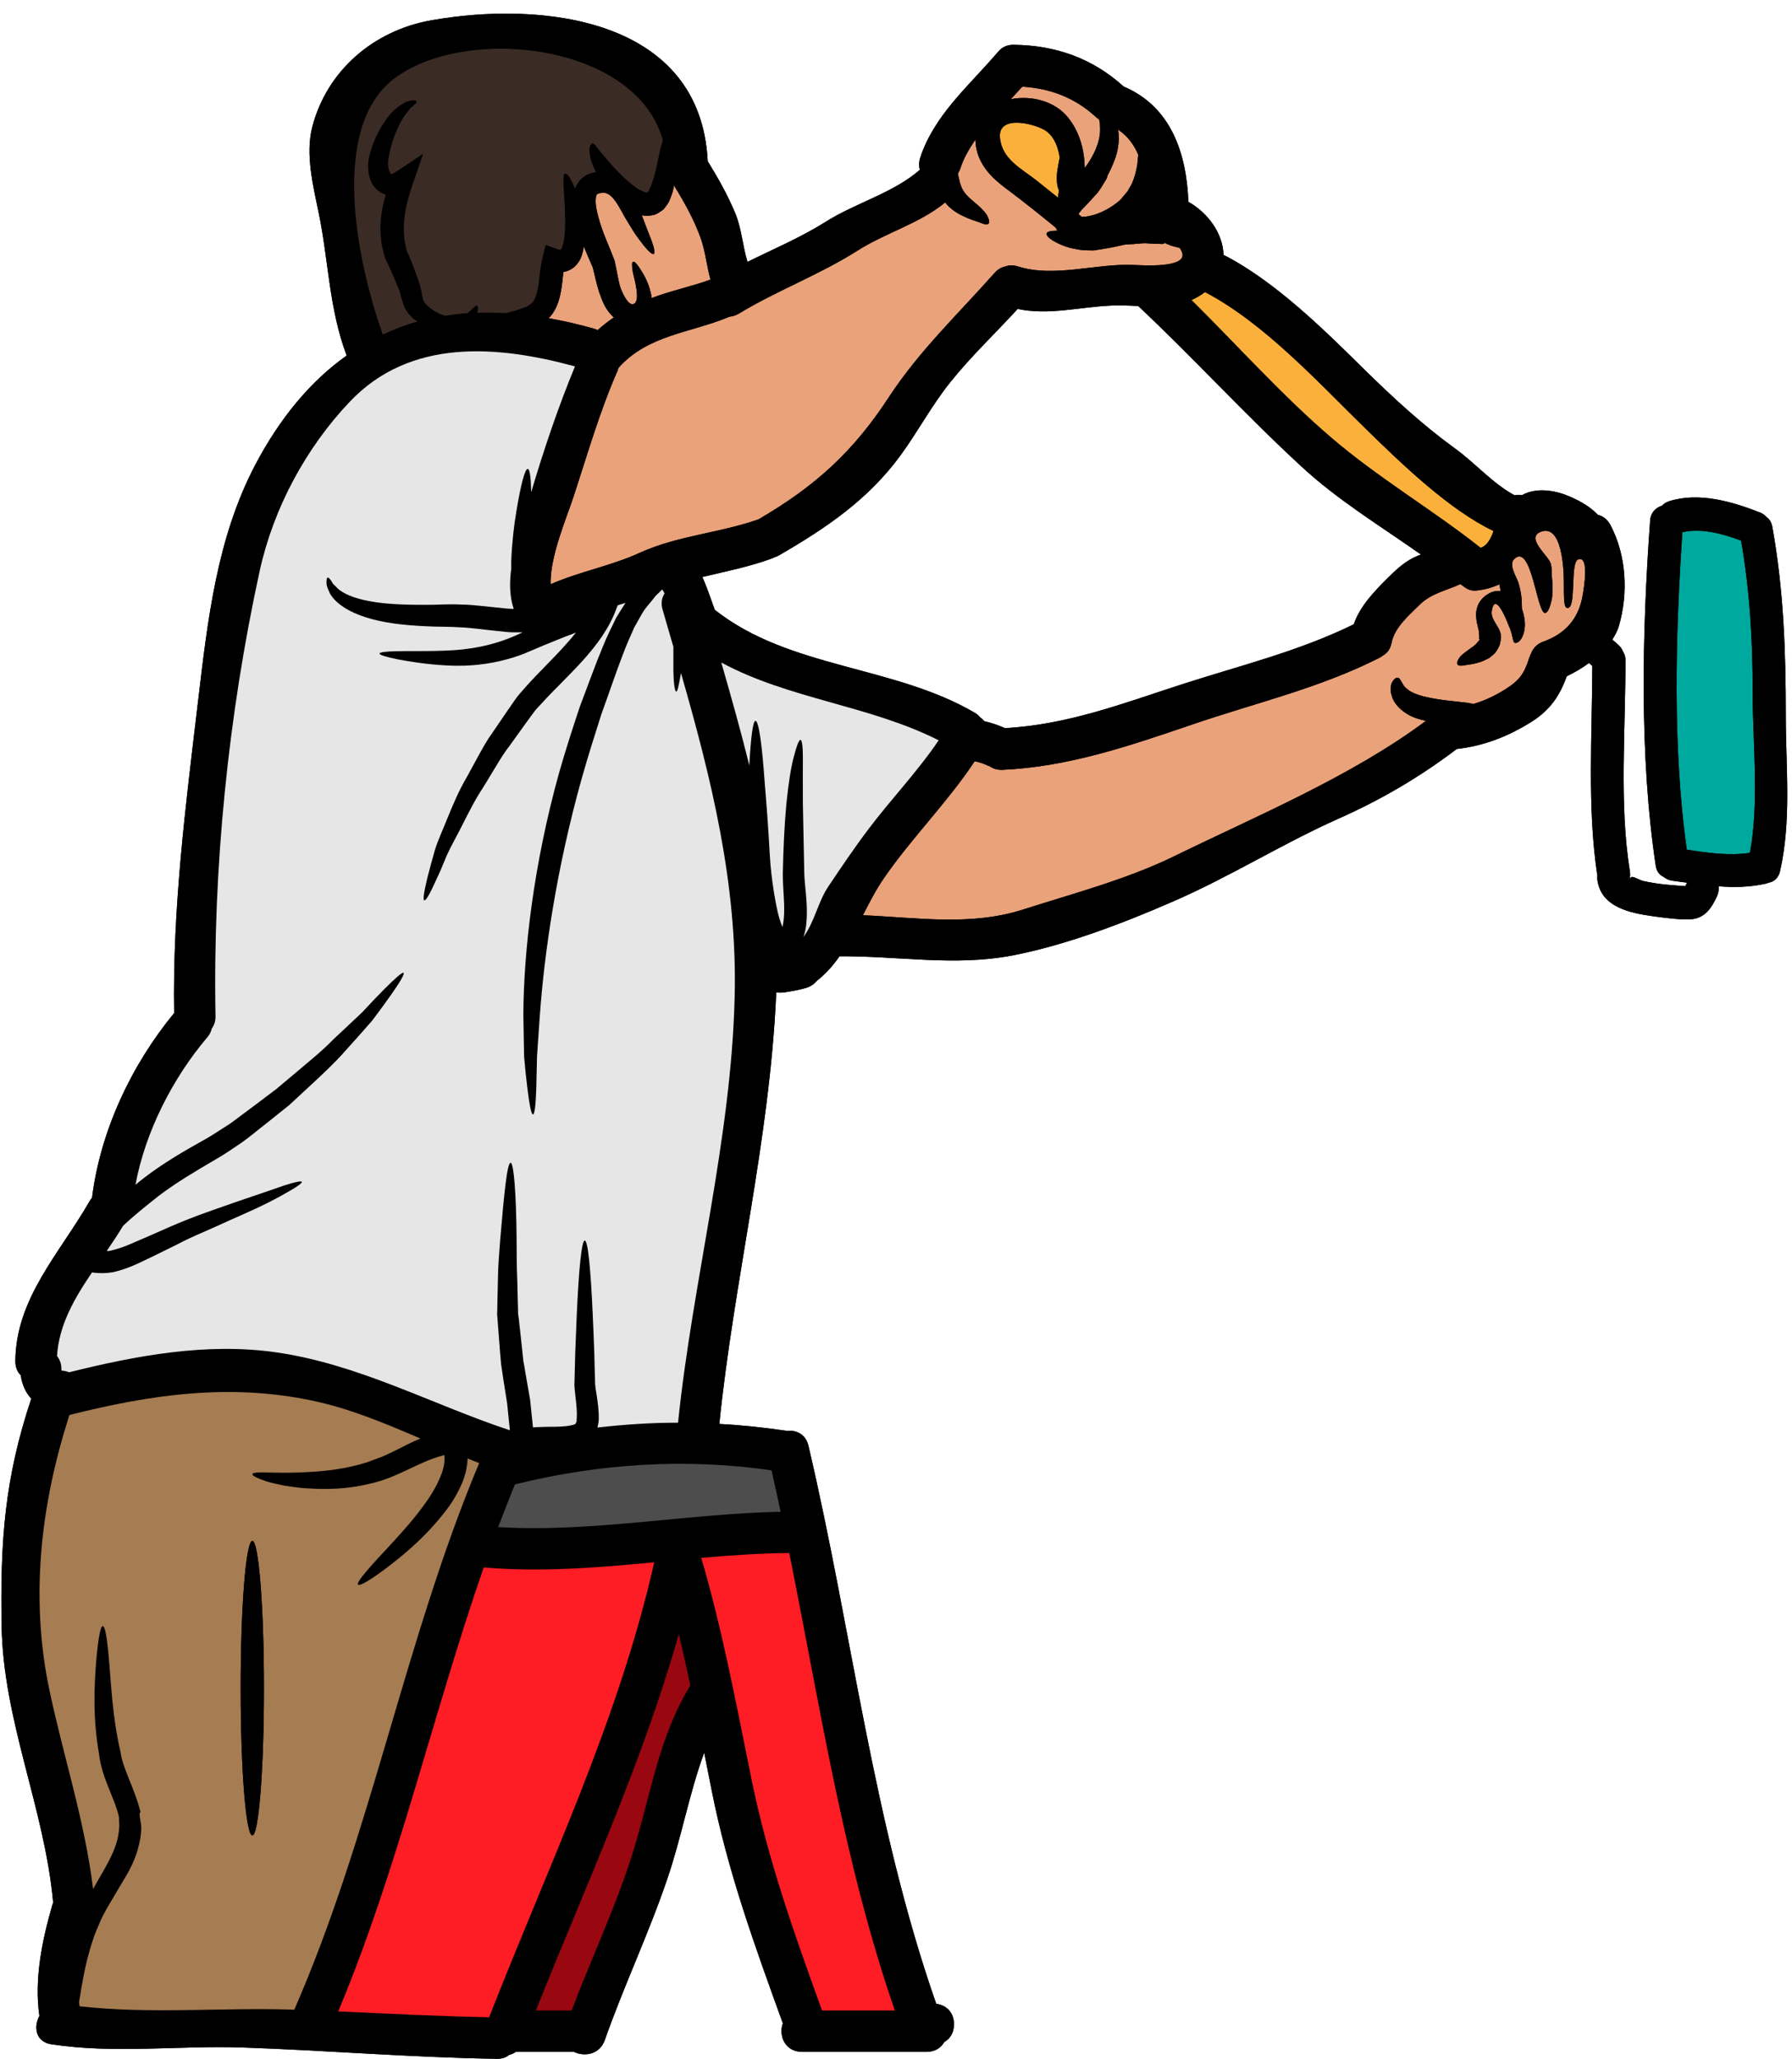 <?xml version="1.0" encoding="UTF-8"?><svg xmlns="http://www.w3.org/2000/svg" xmlns:xlink="http://www.w3.org/1999/xlink" height="120.8" preserveAspectRatio="xMidYMid meet" version="1.0" viewBox="11.5 3.2 105.2 120.8" width="105.2" zoomAndPan="magnify"><g><g id="change1_1"><path d="M 87.918 30.586 C 90.055 32.562 92.551 34.07 94.918 35.738 C 94.773 35.793 94.617 35.852 94.473 35.926 C 93.871 36.23 93.418 36.668 92.941 37.141 C 92.172 37.902 91.328 38.785 90.973 39.832 C 87.723 41.426 84.281 42.254 80.852 43.363 C 77.406 44.48 74.152 45.73 70.496 45.922 C 70.098 45.746 69.695 45.609 69.273 45.512 C 69.207 45.422 69.125 45.348 69.035 45.285 C 68.957 45.188 68.859 45.098 68.727 45.023 C 63.957 42.23 57.844 42.441 53.469 38.988 L 53.461 38.98 C 53.453 38.973 53.453 38.957 53.445 38.938 C 53.43 38.891 53.406 38.824 53.398 38.809 C 53.34 38.648 53.285 38.484 53.227 38.324 C 53.082 37.91 52.926 37.496 52.75 37.098 C 52.742 37.082 52.73 37.066 52.723 37.059 C 54.094 36.727 55.48 36.461 56.824 35.965 C 56.875 35.949 56.914 35.926 56.965 35.898 C 57.051 35.867 57.148 35.836 57.246 35.777 C 60.012 34.172 62.457 32.52 64.359 29.926 C 65.383 28.527 66.184 27.004 67.27 25.648 C 68.484 24.125 69.918 22.773 71.242 21.328 C 73.082 21.711 74.863 21.211 76.742 21.129 C 77.246 21.105 77.781 21.129 78.316 21.152 C 81.59 24.223 84.609 27.547 87.918 30.586 Z M 11.594 98.57 C 11.68 104.164 14.121 109.309 14.621 114.836 C 14.605 114.875 14.59 114.914 14.574 114.965 C 13.969 117.07 13.504 119.301 13.812 121.488 C 13.457 122.137 13.594 123.004 14.512 123.148 C 18.246 123.715 21.949 123.211 25.699 123.336 C 30.684 123.504 35.668 123.926 40.668 124 C 40.969 124.008 41.211 123.918 41.391 123.773 C 41.535 123.738 41.664 123.676 41.785 123.594 L 45.195 123.594 C 45.812 123.895 46.703 123.75 47.004 122.906 C 48.121 119.723 49.566 116.699 50.656 113.496 C 51.508 111.02 51.949 108.457 52.84 106.035 C 52.984 106.773 53.129 107.508 53.277 108.238 C 54.223 113.02 55.805 117.355 57.457 121.918 C 57.199 122.629 57.57 123.594 58.594 123.594 C 58.594 123.594 63.453 123.594 65.887 123.594 C 66.395 123.594 66.742 123.352 66.93 123.02 C 67.262 122.832 67.504 122.484 67.504 121.973 C 67.504 121.234 67.004 120.84 66.461 120.773 C 62.738 110.117 61.527 98.945 58.957 88.02 C 58.793 87.348 58.242 87.098 57.719 87.16 C 56.387 86.961 55.059 86.82 53.723 86.75 C 53.73 86.738 53.73 86.73 53.73 86.723 C 54.59 78.336 56.672 70.09 57.059 61.652 C 57.07 61.578 57.07 61.508 57.07 61.434 C 57.23 61.449 57.402 61.449 57.562 61.426 C 58 61.352 58.43 61.289 58.852 61.156 C 59.094 61.078 59.305 60.93 59.469 60.738 C 59.984 60.332 60.414 59.844 60.785 59.309 C 64.207 59.285 67.535 59.91 70.934 59.262 C 74.051 58.66 77.457 57.367 80.363 56.094 C 83.711 54.645 86.766 52.707 90.105 51.223 C 92.586 50.121 94.871 48.777 97.02 47.148 C 98.605 46.969 100.039 46.41 101.395 45.559 C 102.504 44.863 103.062 44.027 103.477 42.879 C 103.906 42.676 104.359 42.414 104.781 42.105 C 104.848 42.164 104.91 42.219 104.977 42.277 C 104.969 46.312 104.668 50.598 105.273 54.586 C 105.266 54.66 105.266 54.73 105.273 54.812 C 105.477 56.449 107.234 56.781 108.605 56.969 C 109.293 57.059 110.031 57.164 110.723 57.141 C 111.578 57.105 111.992 56.465 112.309 55.762 C 112.391 55.566 112.414 55.379 112.391 55.203 C 113.305 55.277 114.23 55.258 115.168 55.047 C 115.227 55.031 115.273 55.016 115.332 54.992 C 115.641 54.934 115.906 54.723 115.996 54.32 C 116.676 51.344 116.336 48.25 116.336 45.227 C 116.336 41.441 116.215 37.828 115.543 34.102 C 115.492 33.836 115.371 33.656 115.211 33.543 C 115.113 33.43 114.98 33.332 114.812 33.266 C 113.176 32.625 111.223 32.059 109.488 32.609 C 109.312 32.668 109.172 32.758 109.066 32.871 C 108.703 32.984 108.402 33.273 108.371 33.746 C 107.898 40.27 107.73 47.543 108.703 54.012 C 108.758 54.352 108.938 54.555 109.164 54.652 C 109.301 54.766 109.48 54.852 109.691 54.879 C 109.977 54.918 110.25 54.953 110.535 54.992 C 110.504 55.066 110.469 55.137 110.43 55.203 C 110.402 55.195 110.371 55.188 110.324 55.188 C 109.969 55.168 109.602 55.129 109.246 55.098 C 108.816 55.055 108.395 54.984 107.973 54.895 C 107.641 54.812 107.18 54.449 107.219 54.812 C 107.211 54.766 107.203 54.715 107.188 54.668 C 107.203 54.57 107.203 54.465 107.188 54.359 C 106.539 50.363 106.938 45.949 106.922 41.906 C 106.922 41.703 106.855 41.547 106.766 41.41 C 106.727 41.289 106.645 41.176 106.531 41.062 C 106.41 40.949 106.277 40.836 106.148 40.73 C 106.312 40.477 106.449 40.219 106.531 39.953 C 107.098 38.016 106.984 35.777 106.035 33.996 C 105.852 33.656 105.59 33.477 105.309 33.41 C 104.867 32.949 104.305 32.609 103.59 32.309 C 102.707 31.938 101.645 31.809 100.844 32.254 C 100.703 32.23 100.559 32.238 100.414 32.262 C 99.141 31.582 98.086 30.355 96.918 29.516 C 95.008 28.129 93.332 26.582 91.645 24.93 C 89.246 22.562 86.359 19.703 83.324 18.152 C 83.297 16.922 82.441 15.707 81.266 15.043 C 81.152 12.191 80.254 9.461 77.465 8.277 C 75.633 6.621 73.484 5.859 71.016 5.828 C 70.594 5.82 70.293 5.992 70.098 6.242 C 70.074 6.266 70.051 6.289 70.027 6.316 C 68.363 8.254 66.34 9.961 65.52 12.457 C 65.438 12.727 65.438 12.961 65.504 13.16 C 63.93 14.539 61.711 15.105 59.953 16.227 C 58.484 17.148 56.914 17.805 55.383 18.566 C 55.098 17.652 55.043 16.656 54.684 15.762 C 54.238 14.68 53.664 13.656 53.047 12.66 C 52.629 4.246 43.316 3.234 36.801 4.395 C 33.43 4.992 30.691 7.344 29.832 10.648 C 29.418 12.246 29.883 14.109 30.207 15.676 C 30.797 18.52 30.812 21.32 31.852 24.062 C 29.762 25.543 27.945 27.684 26.445 30.551 C 24.227 34.816 23.691 39.594 23.133 44.293 C 22.402 50.461 21.625 56.41 21.723 62.641 C 19.211 65.695 17.395 69.543 16.902 73.484 C 16.852 73.539 16.801 73.605 16.754 73.688 C 15.02 76.719 12.418 79.383 12.402 83.078 C 12.402 83.426 12.523 83.703 12.719 83.895 C 12.789 84.43 13.004 84.91 13.336 85.266 C 11.77 89.957 11.512 93.613 11.594 98.57" fill="inherit"/></g><g id="change2_1"><path d="M 80.902 18.031 C 81.199 18.957 78.512 18.762 78.047 18.746 C 75.844 18.648 73.379 19.508 71.273 18.836 C 70.988 18.746 70.73 18.754 70.52 18.836 C 70.301 18.875 70.082 18.996 69.887 19.215 C 67.758 21.613 65.457 23.793 63.688 26.492 C 61.59 29.711 59.352 31.734 56.031 33.672 C 53.738 34.48 51.297 34.621 49.062 35.633 C 47.387 36.402 45.504 36.742 43.828 37.48 C 43.762 35.898 44.801 33.477 45.156 32.383 C 45.973 29.902 46.703 27.336 47.758 24.945 C 47.781 24.887 47.789 24.84 47.805 24.789 C 49.531 22.836 52.059 22.738 54.32 21.785 C 54.328 21.785 54.336 21.777 54.344 21.777 C 54.523 21.762 54.703 21.703 54.879 21.598 C 57.133 20.234 59.562 19.344 61.809 17.926 C 63.512 16.84 65.43 16.348 66.996 15.074 C 67.02 15.105 67.035 15.141 67.059 15.172 C 67.504 15.664 67.992 15.859 68.332 16.008 C 68.68 16.152 68.891 16.199 69.109 16.289 C 69.32 16.379 69.465 16.395 69.531 16.32 C 69.594 16.258 69.582 16.113 69.48 15.91 C 69.402 15.715 69.117 15.414 68.836 15.18 C 68.543 14.93 68.227 14.68 68.055 14.395 C 67.961 14.266 67.91 14.078 67.844 13.898 C 67.828 13.777 67.766 13.559 67.73 13.391 C 67.789 13.301 67.828 13.211 67.871 13.105 C 68.066 12.488 68.391 11.93 68.762 11.395 C 68.77 11.793 68.859 12.199 69.043 12.586 C 69.434 13.398 70.098 13.926 70.812 14.449 C 71.719 15.133 72.594 15.836 73.469 16.551 C 73.504 16.613 73.535 16.672 73.574 16.734 C 73.219 16.742 72.973 16.777 72.941 16.898 C 72.895 17.066 73.309 17.406 74.133 17.691 C 74.344 17.758 74.602 17.805 74.879 17.855 C 75.164 17.887 75.34 17.895 75.699 17.895 C 76.273 17.812 76.891 17.707 77.48 17.562 C 77.656 17.523 77.98 17.539 78.211 17.504 C 78.461 17.488 78.703 17.449 78.988 17.488 C 79.254 17.504 79.516 17.504 79.75 17.516 L 79.84 17.488 L 79.879 17.449 L 80 17.516 C 80.09 17.539 80.16 17.586 80.262 17.617 C 80.414 17.66 80.594 17.707 80.762 17.746 C 80.82 17.84 80.867 17.926 80.902 18.031" fill="#eaa27a"/></g><g id="change2_2"><path d="M 78.324 12.285 C 78.305 12.465 78.289 12.652 78.266 12.848 C 78.211 13.203 78.121 13.566 77.969 13.926 C 77.895 14.102 77.789 14.23 77.715 14.395 C 77.652 14.484 77.562 14.578 77.48 14.68 L 77.359 14.824 L 77.301 14.887 C 77.301 14.887 77.301 14.887 77.301 14.895 L 77.293 14.902 L 77.277 14.922 L 77.27 14.922 C 76.742 15.422 75.812 15.91 75.016 15.926 C 74.945 15.879 74.879 15.82 74.816 15.77 C 74.816 15.762 74.824 15.754 74.824 15.754 C 74.824 15.715 75 15.512 75.008 15.504 L 75.277 15.219 C 75.453 15.043 75.648 14.824 75.836 14.613 C 76.023 14.434 76.199 14.109 76.355 13.859 C 76.453 13.723 76.5 13.602 76.523 13.496 C 76.531 13.477 76.531 13.469 76.539 13.453 C 76.734 13.113 76.863 12.766 76.992 12.426 C 77.051 12.23 77.098 12.059 77.133 11.84 C 77.156 11.68 77.18 11.523 77.18 11.309 C 77.18 11.121 77.164 10.957 77.141 10.812 C 77.691 11.168 78.074 11.695 78.324 12.285" fill="#eaa27a"/></g><g id="change2_3"><path d="M 76.07 10.496 C 76.086 10.715 76.094 10.992 76.047 11.191 C 76.047 11.281 75.996 11.438 75.957 11.598 C 75.926 11.711 75.859 11.855 75.812 11.988 C 75.656 12.336 75.43 12.734 75.18 13.059 C 75.156 12.004 74.902 10.98 74.207 10.105 C 73.43 9.129 72.043 8.785 70.836 9.02 C 71.07 8.77 71.297 8.527 71.516 8.285 C 73.152 8.391 74.578 8.914 75.828 10.059 C 75.895 10.121 75.965 10.172 76.031 10.211 C 76.047 10.301 76.055 10.398 76.07 10.496" fill="#eaa27a"/></g><g id="change2_4"><path d="M 52.629 17.156 C 52.918 17.969 52.984 18.801 53.211 19.605 C 52.078 20.02 50.887 20.254 49.75 20.691 C 49.742 20.609 49.734 20.52 49.719 20.445 C 49.555 19.719 49.273 19.281 49.078 18.973 C 48.883 18.672 48.746 18.527 48.664 18.559 C 48.586 18.586 48.586 18.793 48.648 19.148 C 48.699 19.441 49.191 21.023 48.625 21.047 C 48.301 21.055 47.945 20.188 47.887 19.961 C 47.773 19.531 47.711 19.094 47.586 18.52 L 47.578 18.492 C 47.32 17.805 47.078 17.285 46.855 16.672 C 46.664 16.113 46.5 15.555 46.469 15.09 C 46.469 14.887 46.477 14.672 46.527 14.645 C 46.527 14.613 46.543 14.613 46.551 14.605 C 46.566 14.605 46.551 14.578 46.574 14.578 C 46.641 14.578 46.641 14.523 46.754 14.531 C 47.367 14.359 47.758 15.18 48.195 15.965 C 48.406 16.32 48.602 16.641 48.777 16.914 C 48.973 17.188 49.152 17.426 49.297 17.609 C 49.598 17.977 49.801 18.152 49.883 18.098 C 49.961 18.047 49.914 17.781 49.758 17.344 C 49.613 16.973 49.41 16.453 49.176 15.828 C 49.258 15.844 49.344 15.859 49.441 15.867 C 49.598 15.867 49.777 15.836 49.93 15.797 C 50.082 15.754 50.219 15.641 50.359 15.555 C 50.512 15.453 50.551 15.344 50.645 15.23 L 50.758 15.059 L 50.781 15.012 C 50.781 15.012 50.805 14.961 50.812 14.938 L 50.836 14.879 C 50.895 14.719 50.949 14.605 51 14.41 C 51.023 14.297 51.047 14.191 51.07 14.086 C 51.672 15.066 52.238 16.07 52.629 17.156" fill="#eaa27a"/></g><g id="change2_5"><path d="M 47.473 21.77 C 47.488 21.793 47.516 21.809 47.539 21.824 C 47.199 22.051 46.883 22.305 46.582 22.57 C 46.512 22.535 46.438 22.504 46.355 22.48 C 45.449 22.223 44.574 22.027 43.707 21.871 C 44.199 21.387 44.352 20.73 44.445 20.211 C 44.508 19.824 44.539 19.477 44.574 19.16 C 44.668 19.145 44.77 19.117 44.863 19.078 C 45.277 18.914 45.496 18.566 45.609 18.309 C 45.699 18.074 45.746 17.863 45.773 17.66 C 45.957 18.121 46.16 18.559 46.305 18.906 C 46.41 19.336 46.52 19.855 46.672 20.336 C 46.848 20.82 47.004 21.312 47.473 21.77" fill="#eaa27a"/></g><g id="change2_6"><path d="M 35.148 17.848 L 35.094 17.848 L 35.094 17.84 C 35.094 17.82 35.117 17.828 35.148 17.848" fill="#eaa27a"/></g><g id="change2_7"><path d="M 104.148 36.023 C 104.836 35.77 104.457 37.867 104.406 38.152 C 104.383 38.289 104.352 38.43 104.316 38.559 C 104.012 39.66 103.281 40.422 102.133 40.836 C 101.75 40.965 101.516 41.215 101.395 41.516 C 101.352 41.598 101.312 41.688 101.281 41.781 C 100.98 42.738 100.703 43.121 99.84 43.664 C 99.27 44.02 98.648 44.312 97.996 44.508 C 97.527 44.375 96.574 44.367 95.504 44.156 C 94.797 44.027 94.293 43.824 94.078 43.598 C 93.824 43.453 93.734 42.941 93.531 42.965 C 93.445 42.957 93.348 43.039 93.258 43.176 C 93.211 43.25 93.16 43.332 93.152 43.5 C 93.137 43.656 93.137 43.848 93.203 44.02 C 93.297 44.402 93.613 44.758 93.977 45.008 C 94.344 45.27 94.766 45.398 95.211 45.496 C 90.828 48.762 85.277 51.07 80.422 53.445 C 77.645 54.797 74.531 55.617 71.598 56.555 C 68.492 57.559 65.336 57.035 62.156 56.902 C 62.539 56.156 62.918 55.414 63.383 54.738 C 65.012 52.367 67.125 50.277 68.719 47.867 C 68.988 47.918 69.258 48.008 69.523 48.137 C 69.547 48.145 69.582 48.145 69.602 48.16 C 69.789 48.297 70.031 48.379 70.344 48.371 C 74.254 48.191 77.812 46.961 81.5 45.707 C 85.219 44.434 88.969 43.582 92.496 41.789 C 92.551 41.758 92.602 41.727 92.648 41.688 C 92.664 41.688 92.672 41.668 92.691 41.66 C 92.699 41.652 92.715 41.645 92.73 41.637 C 92.949 41.5 93.121 41.273 93.191 40.926 C 93.371 40.008 94.207 39.312 94.844 38.68 C 95.527 38.008 96.402 37.859 97.227 37.473 C 97.277 37.512 97.324 37.543 97.375 37.57 C 97.586 37.758 97.852 37.879 98.145 37.852 C 98.672 37.805 99.117 37.668 99.523 37.488 C 99.547 37.625 99.57 37.746 99.594 37.879 C 99.359 37.852 99.098 37.902 98.855 38.055 L 98.695 38.16 L 98.68 38.176 L 98.59 38.25 L 98.574 38.266 L 98.508 38.34 L 98.387 38.484 C 98.234 38.703 98.16 38.996 98.152 39.223 C 98.152 39.676 98.273 39.984 98.289 40.113 C 98.305 40.129 98.305 40.219 98.316 40.277 C 98.316 40.285 98.316 40.309 98.324 40.324 L 98.332 40.406 L 98.34 40.566 L 98.332 40.656 C 98.34 40.762 98.332 40.664 98.379 40.707 C 98.371 40.738 98.316 40.785 98.289 40.828 L 98.234 40.891 C 98.234 40.891 98.211 40.926 98.191 40.949 C 98.094 41.039 98.008 41.129 97.875 41.207 C 97.625 41.395 97.277 41.621 97.18 41.789 C 97.051 41.969 97.012 42.098 97.059 42.18 C 97.105 42.262 97.254 42.277 97.465 42.238 C 97.707 42.188 97.902 42.195 98.297 42.074 C 98.484 42.035 98.711 41.914 98.938 41.801 L 99.141 41.629 C 99.18 41.59 99.223 41.574 99.27 41.508 C 99.398 41.344 99.562 41.062 99.57 40.906 C 99.586 40.828 99.609 40.73 99.617 40.641 C 99.668 40.016 98.977 39.629 99.078 39.035 C 99.27 37.844 99.984 39.676 100.062 39.887 C 100.324 40.445 100.273 40.746 100.395 40.898 C 100.453 40.957 100.648 40.926 100.793 40.699 C 100.945 40.469 101.047 40.105 101.012 39.668 C 100.988 39.441 100.945 39.184 100.844 38.922 C 100.844 38.898 100.844 38.883 100.844 38.867 C 100.844 38.316 100.793 37.887 100.633 37.375 C 100.52 37.027 100.031 36.32 100.414 35.98 C 101.41 35.09 101.719 39.133 102.195 39.164 C 102.344 39.184 102.496 38.875 102.609 38.305 C 102.656 37.973 102.664 37.527 102.602 37.027 C 102.594 36.801 102.617 36.566 102.535 36.266 C 102.422 35.828 101.047 34.766 101.938 34.41 C 103.23 33.891 103.305 36.719 103.305 37.352 C 103.312 38.219 103.289 38.809 103.484 38.867 C 104.086 39.012 103.645 36.215 104.148 36.023" fill="#eaa27a"/></g><g id="change3_1"><path d="M 73.711 12.449 C 73.688 12.555 73.672 12.66 73.648 12.773 C 73.59 13.137 73.484 13.504 73.574 14.094 C 73.598 14.176 73.621 14.266 73.664 14.371 C 73.648 14.477 73.641 14.578 73.621 14.68 C 73.613 14.727 73.633 14.773 73.633 14.816 C 73.203 14.477 72.773 14.129 72.344 13.785 C 71.445 13.082 70.309 12.531 70.203 11.273 C 70.074 9.84 72.449 10.504 72.969 10.926 C 73.422 11.297 73.621 11.852 73.711 12.449" fill="#fbb03b"/></g><g id="change3_2"><path d="M 99.18 34.359 C 99.141 34.457 99.109 34.562 99.066 34.645 C 98.906 34.984 98.734 35.234 98.426 35.348 C 95.566 33.09 92.414 31.25 89.637 28.867 C 86.734 26.379 84.164 23.492 81.445 20.805 C 81.719 20.684 81.984 20.535 82.238 20.336 C 85.746 22.172 88.938 25.691 91.742 28.422 C 93.801 30.43 96.555 33.098 99.18 34.359" fill="#fbb03b"/></g><g id="change4_1"><path d="M 114.391 43.793 C 114.391 46.855 114.789 50.203 114.23 53.242 C 112.996 53.426 111.758 53.242 110.523 53.055 C 109.684 47.113 109.855 40.422 110.266 34.426 C 111.395 34.176 112.625 34.516 113.711 34.918 C 114.23 37.91 114.391 40.77 114.391 43.793" fill="#00a99d"/></g><g id="change1_2"><path d="M 35.094 17.848 L 35.148 17.848 C 35.117 17.828 35.094 17.82 35.094 17.84 Z M 39.59 89.141 C 39.605 89.105 39.621 89.082 39.637 89.051 C 39.41 88.961 39.176 88.871 38.941 88.773 C 38.949 88.816 38.949 88.855 38.949 88.895 C 38.926 89.113 38.895 89.332 38.852 89.543 C 38.801 89.746 38.73 89.934 38.664 90.129 C 38.363 90.855 37.977 91.473 37.555 91.992 C 36.727 93.043 35.871 93.832 35.133 94.453 C 33.633 95.688 32.645 96.301 32.523 96.18 C 32.395 96.035 33.195 95.152 34.484 93.773 C 35.117 93.086 35.879 92.25 36.566 91.262 C 36.914 90.77 37.215 90.223 37.426 89.664 C 37.562 89.293 37.621 88.922 37.59 88.582 C 37.539 88.59 37.5 88.598 37.457 88.613 C 36.137 88.953 34.84 89.883 33.367 90.219 C 31.965 90.582 30.676 90.605 29.613 90.531 C 29.086 90.516 28.609 90.426 28.195 90.371 C 27.781 90.281 27.426 90.207 27.145 90.121 C 26.594 89.934 26.301 89.785 26.316 89.699 C 26.355 89.48 27.629 89.699 29.621 89.57 C 30.617 89.52 31.801 89.391 33.027 89.008 C 33.316 88.895 33.617 88.789 33.926 88.676 C 34.266 88.523 34.574 88.379 34.883 88.223 C 35.277 88.02 35.707 87.801 36.176 87.605 C 34.086 86.707 32.004 85.832 29.816 85.379 C 24.938 84.352 20.328 85.031 15.578 86.223 C 13.895 91.426 13.246 96.934 14.41 102.41 C 15.238 106.309 16.484 110.078 16.965 114.039 C 17.613 112.855 18.406 111.746 18.488 110.531 C 18.527 110.289 18.48 110.039 18.48 109.793 C 18.219 108.66 17.469 107.516 17.312 106.105 C 16.922 103.871 17.047 101.992 17.145 100.695 C 17.258 99.375 17.395 98.613 17.531 98.613 C 17.676 98.613 17.801 99.383 17.906 100.695 C 18.027 102 18.09 103.855 18.551 105.895 L 18.562 105.93 L 18.57 105.969 C 18.691 106.957 19.371 108.035 19.754 109.535 L 19.695 109.578 L 19.695 109.594 C 19.695 109.941 19.832 110.289 19.785 110.637 C 19.711 111.625 19.348 112.508 18.934 113.215 C 18.527 113.887 18.156 114.535 17.781 115.16 C 17.621 115.477 17.426 115.797 17.32 116.09 C 17.207 116.383 17.07 116.648 16.98 116.949 C 16.777 117.531 16.633 118.102 16.512 118.625 C 16.34 119.43 16.227 120.125 16.141 120.676 C 16.148 120.766 16.156 120.84 16.172 120.918 C 20.23 121.383 24.559 120.984 28.625 121.113 C 28.672 121.113 28.723 121.125 28.773 121.125 C 33.285 110.816 35.254 99.512 39.59 89.141 Z M 40.215 121.562 C 43.672 112.711 47.805 104.18 49.906 94.867 C 46.559 95.184 43.203 95.461 39.898 95.168 C 36.898 103.797 34.883 112.801 31.355 121.219 C 34.305 121.352 37.258 121.504 40.215 121.562 Z M 47.539 21.824 C 47.516 21.809 47.488 21.793 47.473 21.77 C 47.004 21.312 46.848 20.82 46.672 20.336 C 46.52 19.855 46.41 19.336 46.305 18.906 C 46.16 18.559 45.957 18.121 45.773 17.66 C 45.746 17.863 45.699 18.074 45.609 18.309 C 45.496 18.566 45.277 18.914 44.863 19.078 C 44.77 19.117 44.668 19.145 44.574 19.16 C 44.539 19.477 44.508 19.824 44.445 20.211 C 44.352 20.73 44.199 21.387 43.707 21.871 C 44.574 22.027 45.449 22.223 46.355 22.48 C 46.438 22.504 46.512 22.535 46.582 22.57 C 46.883 22.305 47.199 22.051 47.539 21.824 Z M 52.027 102.09 C 51.809 101.082 51.59 100.078 51.348 99.082 C 49.199 106.676 45.887 113.82 42.961 121.164 C 43.594 121.164 44.312 121.164 45.059 121.164 C 46.266 117.973 47.742 114.898 48.738 111.609 C 49.742 108.312 50.203 105.07 52.027 102.09 Z M 53.211 19.605 C 52.984 18.801 52.918 17.969 52.629 17.156 C 52.238 16.07 51.672 15.066 51.07 14.086 C 51.047 14.191 51.023 14.297 51 14.41 C 50.949 14.605 50.895 14.719 50.836 14.879 L 50.812 14.938 C 50.805 14.961 50.781 15.012 50.781 15.012 L 50.758 15.059 L 50.645 15.23 C 50.551 15.344 50.512 15.453 50.359 15.555 C 50.219 15.641 50.082 15.754 49.93 15.797 C 49.777 15.836 49.598 15.867 49.441 15.867 C 49.344 15.859 49.258 15.844 49.176 15.828 C 49.41 16.453 49.613 16.973 49.758 17.344 C 49.914 17.781 49.961 18.047 49.883 18.098 C 49.801 18.152 49.598 17.977 49.297 17.609 C 49.152 17.426 48.973 17.188 48.777 16.914 C 48.602 16.641 48.406 16.32 48.195 15.965 C 47.758 15.18 47.367 14.359 46.754 14.531 C 46.641 14.523 46.641 14.578 46.574 14.578 C 46.551 14.578 46.566 14.605 46.551 14.605 C 46.543 14.613 46.527 14.613 46.527 14.645 C 46.477 14.672 46.469 14.887 46.469 15.09 C 46.5 15.555 46.664 16.113 46.855 16.672 C 47.078 17.285 47.32 17.805 47.578 18.492 L 47.586 18.52 C 47.711 19.094 47.773 19.531 47.887 19.961 C 47.945 20.188 48.301 21.055 48.625 21.047 C 49.191 21.023 48.699 19.441 48.648 19.148 C 48.586 18.793 48.586 18.586 48.664 18.559 C 48.746 18.527 48.883 18.672 49.078 18.973 C 49.273 19.281 49.555 19.719 49.719 20.445 C 49.734 20.52 49.742 20.609 49.75 20.691 C 50.887 20.254 52.078 20.02 53.211 19.605 Z M 54.629 61.652 C 54.789 55.066 53.27 48.922 51.477 42.691 C 51.355 43.395 51.273 43.777 51.203 43.777 C 51.105 43.785 51.023 43.203 51.031 42.18 C 51.031 41.879 51.031 41.523 51.031 41.152 C 50.82 40.422 50.609 39.699 50.398 38.973 C 50.285 38.59 50.352 38.273 50.512 38.023 C 50.488 37.965 50.457 37.91 50.414 37.844 C 50.406 37.836 50.391 37.812 50.367 37.789 C 50.254 37.91 50.113 38.047 49.984 38.168 C 49.848 38.348 49.703 38.527 49.547 38.711 C 49.215 39.078 49.004 39.562 48.738 40.008 C 48.52 40.512 48.285 41.004 48.074 41.582 C 47.645 42.691 47.254 43.875 46.809 45.09 C 46.418 46.32 46.008 47.602 45.637 48.922 C 44.16 54.207 43.453 59.148 43.195 62.73 C 43.133 63.629 43.074 64.441 43.027 65.152 C 43.008 65.875 43 66.496 42.984 67.008 C 42.953 68.023 42.887 68.59 42.789 68.59 C 42.691 68.59 42.578 68.031 42.457 67.023 C 42.395 66.523 42.328 65.906 42.266 65.184 C 42.254 64.457 42.238 63.621 42.223 62.699 C 42.246 59.027 42.816 53.953 44.32 48.551 C 44.703 47.203 45.125 45.906 45.543 44.652 C 46.016 43.418 46.438 42.219 46.906 41.102 C 47.125 40.559 47.41 39.992 47.668 39.457 C 47.855 39.156 48.031 38.859 48.219 38.574 C 48.066 38.621 47.91 38.672 47.758 38.719 L 47.676 38.938 C 47.254 40.09 46.52 41.055 45.738 41.93 C 44.914 42.844 44.062 43.633 43.332 44.434 C 43.172 44.617 42.926 44.855 42.832 45 C 42.676 45.219 42.516 45.438 42.352 45.656 C 42.035 46.094 41.727 46.523 41.43 46.938 C 41.105 47.352 40.852 47.773 40.609 48.176 C 40.359 48.582 40.125 48.98 39.891 49.359 C 39.395 50.105 39.023 50.859 38.672 51.547 C 38.332 52.234 37.977 52.836 37.727 53.395 C 37.5 53.961 37.289 54.449 37.102 54.836 C 36.746 55.633 36.504 56.062 36.406 56.027 C 36.316 56.004 36.391 55.527 36.598 54.668 C 36.703 54.246 36.852 53.719 37.02 53.113 C 37.199 52.512 37.508 51.871 37.797 51.133 C 38.098 50.406 38.43 49.602 38.906 48.793 C 39.137 48.379 39.363 47.949 39.605 47.512 C 39.848 47.074 40.094 46.621 40.398 46.207 C 40.691 45.785 40.984 45.348 41.289 44.902 C 41.445 44.684 41.598 44.457 41.754 44.23 C 41.973 43.922 42.141 43.77 42.336 43.531 C 43.105 42.668 43.957 41.871 44.719 41.012 C 44.93 40.785 45.125 40.551 45.309 40.316 C 45.105 40.398 44.906 40.477 44.711 40.543 C 44.289 40.715 43.867 40.883 43.465 41.047 C 43.051 41.223 42.652 41.395 42.266 41.555 C 40.617 42.195 39.008 42.316 37.742 42.246 C 36.469 42.18 35.48 42.004 34.809 41.879 C 34.145 41.742 33.781 41.629 33.781 41.547 C 33.781 41.469 34.16 41.418 34.848 41.41 C 35.535 41.387 36.535 41.426 37.742 41.371 C 38.949 41.328 40.367 41.117 41.816 40.469 C 41.941 40.414 42.059 40.355 42.184 40.301 C 41.996 40.301 41.816 40.301 41.633 40.301 C 41.297 40.301 40.984 40.25 40.652 40.219 C 39.891 40.148 39.25 40.039 38.512 40.008 C 37.879 39.961 37.152 39.984 36.504 39.945 C 35.18 39.887 33.965 39.742 32.969 39.418 C 31.98 39.109 31.188 38.598 30.871 38.023 C 30.797 37.867 30.738 37.73 30.699 37.617 C 30.66 37.504 30.676 37.414 30.668 37.344 C 30.668 37.188 30.691 37.105 30.73 37.09 C 30.781 37.074 30.844 37.141 30.934 37.262 C 30.977 37.32 31.016 37.414 31.082 37.488 C 31.152 37.555 31.227 37.617 31.289 37.699 C 31.633 38.031 32.305 38.316 33.211 38.477 C 34.117 38.648 35.254 38.695 36.527 38.688 C 37.164 38.695 37.805 38.633 38.578 38.672 C 39.266 38.68 40.066 38.793 40.797 38.859 C 41.098 38.898 41.379 38.922 41.656 38.93 C 41.41 38.176 41.406 37.383 41.512 36.582 C 41.512 36.426 41.512 36.266 41.512 36.117 C 41.559 35.008 41.672 34.035 41.809 33.234 C 42.07 31.637 42.32 30.699 42.48 30.715 C 42.602 30.715 42.668 31.223 42.684 32.082 C 43.422 29.586 44.266 27.094 45.254 24.699 C 40.707 23.461 35.594 23.023 32.035 26.77 C 29.453 29.488 27.555 33.016 26.746 36.695 C 24.898 45.156 23.988 54.172 24.152 62.82 C 24.16 63.117 24.07 63.363 23.934 63.547 C 23.895 63.727 23.805 63.914 23.656 64.082 C 21.648 66.449 20.035 69.586 19.453 72.715 C 19.641 72.566 19.816 72.414 20.004 72.277 C 21.105 71.434 22.328 70.727 23.383 70.137 C 23.918 69.852 24.434 69.488 24.957 69.164 C 25.406 68.848 25.895 68.461 26.355 68.129 C 26.82 67.777 27.266 67.445 27.703 67.113 C 28.121 66.766 28.527 66.426 28.918 66.094 C 29.703 65.43 30.449 64.828 31.047 64.207 C 31.688 63.613 32.258 63.07 32.766 62.594 C 33.242 62.082 33.656 61.645 34.008 61.289 C 34.703 60.59 35.125 60.227 35.191 60.281 C 35.262 60.348 34.984 60.828 34.41 61.637 C 34.129 62.031 33.773 62.527 33.348 63.086 C 32.887 63.621 32.344 64.223 31.746 64.887 C 31.152 65.566 30.434 66.23 29.664 66.945 C 29.281 67.301 28.887 67.664 28.473 68.047 C 28.035 68.395 27.59 68.75 27.125 69.125 C 26.648 69.488 26.219 69.867 25.676 70.25 C 25.164 70.59 24.672 70.945 24.09 71.27 C 22.938 71.945 21.883 72.566 20.848 73.344 C 20.086 73.945 19.363 74.52 18.723 75.129 C 18.43 75.621 18.098 76.109 17.766 76.602 C 17.801 76.602 17.84 76.602 17.883 76.602 C 18.27 76.531 18.676 76.395 19.07 76.23 C 19.906 75.875 20.699 75.527 21.445 75.195 C 22.953 74.535 24.395 74.066 25.523 73.668 C 26.664 73.281 27.574 72.973 28.195 72.754 C 28.828 72.551 29.184 72.477 29.219 72.543 C 29.25 72.609 28.957 72.828 28.375 73.152 C 27.797 73.492 26.93 73.945 25.82 74.43 C 25.27 74.676 24.664 74.941 24.008 75.242 C 23.359 75.535 22.652 75.816 21.922 76.207 C 21.18 76.57 20.406 76.961 19.559 77.355 C 19.121 77.551 18.645 77.738 18.098 77.852 C 17.727 77.914 17.312 77.922 16.902 77.859 C 15.871 79.375 14.957 80.953 14.848 82.762 C 15.004 82.965 15.102 83.215 15.102 83.484 C 15.102 83.523 15.109 83.562 15.109 83.605 C 15.109 83.613 15.109 83.613 15.109 83.621 C 15.273 83.629 15.418 83.66 15.555 83.719 C 19.5 82.738 23.625 81.969 27.668 82.543 C 32.547 83.23 36.809 85.59 41.43 87.121 C 41.43 87.113 41.43 87.105 41.43 87.098 C 41.379 86.578 41.324 86.059 41.273 85.551 C 41.195 85.031 41.113 84.52 41.031 84.012 C 40.992 83.758 40.961 83.508 40.918 83.266 C 40.895 83.004 40.879 82.754 40.852 82.504 C 40.812 82 40.781 81.508 40.738 81.027 C 40.723 80.793 40.707 80.551 40.684 80.324 C 40.691 80.086 40.699 79.859 40.699 79.633 C 40.707 79.188 40.723 78.75 40.73 78.328 C 40.738 77.477 40.805 76.707 40.859 76.004 C 41.098 73.176 41.273 71.426 41.477 71.426 C 41.656 71.434 41.809 73.184 41.828 76.027 C 41.836 76.734 41.828 77.512 41.867 78.328 C 41.875 78.742 41.891 79.172 41.898 79.609 C 41.906 79.828 41.914 80.047 41.914 80.273 C 41.949 80.492 41.973 80.719 41.996 80.945 C 42.043 81.402 42.102 81.863 42.148 82.332 C 42.172 82.574 42.199 82.809 42.223 83.055 C 42.273 83.297 42.312 83.547 42.352 83.797 C 42.441 84.301 42.531 84.812 42.621 85.332 C 42.676 85.863 42.734 86.406 42.789 86.953 C 43.113 86.926 43.406 86.926 43.699 86.918 C 44.199 86.918 44.688 86.91 45.043 86.828 C 45.125 86.812 45.195 86.789 45.246 86.766 C 45.27 86.758 45.27 86.758 45.277 86.75 L 45.301 86.707 C 45.32 86.66 45.367 86.578 45.352 86.57 C 45.336 86.516 45.359 86.531 45.359 86.414 C 45.383 86.051 45.336 85.613 45.285 85.168 C 45.262 84.941 45.23 84.715 45.219 84.438 C 45.23 84.211 45.23 83.992 45.238 83.781 C 45.246 83.359 45.262 82.949 45.27 82.551 C 45.301 81.758 45.328 81.02 45.359 80.34 C 45.48 77.648 45.645 75.988 45.828 75.988 C 46.016 75.988 46.176 77.648 46.297 80.34 C 46.332 81.02 46.355 81.758 46.387 82.551 C 46.398 82.949 46.41 83.359 46.418 83.781 C 46.43 83.992 46.43 84.203 46.438 84.422 C 46.453 84.578 46.477 84.789 46.52 85.008 C 46.582 85.453 46.664 85.922 46.648 86.496 C 46.648 86.602 46.613 86.797 46.574 86.961 C 48.148 86.781 49.727 86.676 51.305 86.676 C 52.164 78.328 54.434 70.055 54.629 61.652 Z M 57.328 91.902 C 57.156 91.094 56.977 90.281 56.793 89.473 C 51.762 88.742 46.656 89.074 41.727 90.297 C 41.387 91.133 41.066 91.969 40.746 92.801 C 46.234 93.133 51.809 92.016 57.328 91.902 Z M 62.496 51.832 C 63.809 50.09 65.375 48.461 66.605 46.637 C 62.523 44.578 57.84 44.23 53.844 42.074 C 54.426 44.094 54.992 46.094 55.488 48.113 C 55.578 46.469 55.699 45.496 55.852 45.496 C 56.047 45.504 56.242 46.945 56.402 49.246 C 56.5 50.406 56.605 51.773 56.688 53.324 C 56.727 54.027 56.816 54.836 56.945 55.625 C 57.012 56.02 57.086 56.426 57.18 56.816 C 57.246 57.082 57.336 57.367 57.434 57.594 C 57.488 57.375 57.523 57.09 57.531 56.816 C 57.562 56.035 57.449 55.301 57.457 54.426 C 57.488 52.895 57.555 51.5 57.668 50.332 C 57.789 49.148 57.934 48.211 58.105 47.586 C 58.27 46.953 58.398 46.613 58.492 46.613 C 58.582 46.621 58.633 46.992 58.633 47.641 C 58.625 48.305 58.633 49.238 58.633 50.371 C 58.656 51.531 58.68 52.902 58.715 54.426 C 58.73 55.09 58.883 55.957 58.867 56.848 C 58.852 57.254 58.844 57.672 58.664 58.176 C 59.312 57.309 59.516 56.141 60.105 55.25 C 60.879 54.094 61.656 52.941 62.496 51.832 Z M 59.758 121.164 C 61.184 121.164 62.602 121.164 64.031 121.164 C 61.008 112.418 59.652 103.328 57.832 94.324 C 56.121 94.34 54.395 94.453 52.668 94.609 C 53.922 98.879 54.727 103.23 55.617 107.59 C 56.582 112.332 58.121 116.641 59.758 121.164 Z M 73.648 12.773 C 73.672 12.66 73.688 12.555 73.711 12.449 C 73.621 11.852 73.422 11.297 72.969 10.926 C 72.449 10.504 70.074 9.84 70.203 11.273 C 70.309 12.531 71.445 13.082 72.344 13.785 C 72.773 14.129 73.203 14.477 73.633 14.816 C 73.633 14.773 73.613 14.727 73.621 14.68 C 73.641 14.578 73.648 14.477 73.664 14.371 C 73.621 14.266 73.598 14.176 73.574 14.094 C 73.484 13.504 73.59 13.137 73.648 12.773 Z M 76.047 11.191 C 76.094 10.992 76.086 10.715 76.07 10.496 C 76.055 10.398 76.047 10.301 76.031 10.211 C 75.965 10.172 75.895 10.121 75.828 10.059 C 74.578 8.914 73.152 8.391 71.516 8.285 C 71.297 8.527 71.07 8.77 70.836 9.02 C 72.043 8.785 73.43 9.129 74.207 10.105 C 74.902 10.98 75.156 12.004 75.18 13.059 C 75.43 12.734 75.656 12.336 75.812 11.988 C 75.859 11.855 75.926 11.711 75.957 11.598 C 75.996 11.438 76.047 11.281 76.047 11.191 Z M 78.047 18.746 C 78.512 18.762 81.199 18.957 80.902 18.031 C 80.867 17.926 80.82 17.84 80.762 17.746 C 80.594 17.707 80.414 17.66 80.262 17.617 C 80.16 17.586 80.09 17.539 80 17.516 L 79.879 17.449 L 79.84 17.488 L 79.75 17.516 C 79.516 17.504 79.254 17.504 78.988 17.488 C 78.703 17.449 78.461 17.488 78.211 17.504 C 77.98 17.539 77.656 17.523 77.48 17.562 C 76.891 17.707 76.273 17.812 75.699 17.895 C 75.34 17.895 75.164 17.887 74.879 17.855 C 74.602 17.805 74.344 17.758 74.133 17.691 C 73.309 17.406 72.895 17.066 72.941 16.898 C 72.973 16.777 73.219 16.742 73.574 16.734 C 73.535 16.672 73.504 16.613 73.469 16.551 C 72.594 15.836 71.719 15.133 70.812 14.449 C 70.098 13.926 69.434 13.398 69.043 12.586 C 68.859 12.199 68.77 11.793 68.762 11.395 C 68.391 11.93 68.066 12.488 67.871 13.105 C 67.828 13.211 67.789 13.301 67.73 13.391 C 67.766 13.559 67.828 13.777 67.844 13.898 C 67.91 14.078 67.961 14.266 68.055 14.395 C 68.227 14.68 68.543 14.93 68.836 15.18 C 69.117 15.414 69.402 15.715 69.48 15.91 C 69.582 16.113 69.594 16.258 69.531 16.32 C 69.465 16.395 69.32 16.379 69.109 16.289 C 68.891 16.199 68.68 16.152 68.332 16.008 C 67.992 15.859 67.504 15.664 67.059 15.172 C 67.035 15.141 67.02 15.105 66.996 15.074 C 65.43 16.348 63.512 16.84 61.809 17.926 C 59.562 19.344 57.133 20.234 54.879 21.598 C 54.703 21.703 54.523 21.762 54.344 21.777 C 54.336 21.777 54.328 21.785 54.32 21.785 C 52.059 22.738 49.531 22.836 47.805 24.789 C 47.789 24.84 47.781 24.887 47.758 24.945 C 46.703 27.336 45.973 29.902 45.156 32.383 C 44.801 33.477 43.762 35.898 43.828 37.48 C 45.504 36.742 47.387 36.402 49.062 35.633 C 51.297 34.621 53.738 34.48 56.031 33.672 C 59.352 31.734 61.59 29.711 63.688 26.492 C 65.457 23.793 67.758 21.613 69.887 19.215 C 70.082 18.996 70.301 18.875 70.52 18.836 C 70.73 18.754 70.988 18.746 71.273 18.836 C 73.379 19.508 75.844 18.648 78.047 18.746 Z M 99.066 34.645 C 99.109 34.562 99.141 34.457 99.18 34.359 C 96.555 33.098 93.801 30.43 91.742 28.422 C 88.938 25.691 85.746 22.172 82.238 20.336 C 81.984 20.535 81.719 20.684 81.445 20.805 C 84.164 23.492 86.734 26.379 89.637 28.867 C 92.414 31.25 95.566 33.09 98.426 35.348 C 98.734 35.234 98.906 34.984 99.066 34.645 Z M 104.406 38.152 C 104.457 37.867 104.836 35.77 104.148 36.023 C 103.645 36.215 104.086 39.012 103.484 38.867 C 103.289 38.809 103.312 38.219 103.305 37.352 C 103.305 36.719 103.23 33.891 101.938 34.41 C 101.047 34.766 102.422 35.828 102.535 36.266 C 102.617 36.566 102.594 36.801 102.602 37.027 C 102.664 37.527 102.656 37.973 102.609 38.305 C 102.496 38.875 102.344 39.184 102.195 39.164 C 101.719 39.133 101.41 35.09 100.414 35.98 C 100.031 36.32 100.52 37.027 100.633 37.375 C 100.793 37.887 100.844 38.316 100.844 38.867 C 100.844 38.883 100.844 38.898 100.844 38.922 C 100.945 39.184 100.988 39.441 101.012 39.668 C 101.047 40.105 100.945 40.469 100.793 40.699 C 100.648 40.926 100.453 40.957 100.395 40.898 C 100.273 40.746 100.324 40.445 100.062 39.887 C 99.984 39.676 99.27 37.844 99.078 39.035 C 98.977 39.629 99.668 40.016 99.617 40.641 C 99.609 40.73 99.586 40.828 99.57 40.906 C 99.562 41.062 99.398 41.344 99.27 41.508 C 99.223 41.574 99.18 41.59 99.141 41.629 L 98.938 41.801 C 98.711 41.914 98.484 42.035 98.297 42.074 C 97.902 42.195 97.707 42.188 97.465 42.238 C 97.254 42.277 97.105 42.262 97.059 42.18 C 97.012 42.098 97.051 41.969 97.18 41.789 C 97.277 41.621 97.625 41.395 97.875 41.207 C 98.008 41.129 98.094 41.039 98.191 40.949 C 98.211 40.926 98.234 40.891 98.234 40.891 L 98.289 40.828 C 98.316 40.785 98.371 40.738 98.379 40.707 C 98.332 40.664 98.34 40.762 98.332 40.656 L 98.34 40.566 L 98.332 40.406 L 98.324 40.324 C 98.316 40.309 98.316 40.285 98.316 40.277 C 98.305 40.219 98.305 40.129 98.289 40.113 C 98.273 39.984 98.152 39.676 98.152 39.223 C 98.16 38.996 98.234 38.703 98.387 38.484 L 98.508 38.34 L 98.574 38.266 L 98.59 38.25 L 98.68 38.176 L 98.695 38.16 L 98.855 38.055 C 99.098 37.902 99.359 37.852 99.594 37.879 C 99.57 37.746 99.547 37.625 99.523 37.488 C 99.117 37.668 98.672 37.805 98.145 37.852 C 97.852 37.879 97.586 37.758 97.375 37.57 C 97.324 37.543 97.277 37.512 97.227 37.473 C 96.402 37.859 95.527 38.008 94.844 38.68 C 94.207 39.312 93.371 40.008 93.191 40.926 C 93.121 41.273 92.949 41.5 92.73 41.637 C 92.715 41.645 92.699 41.652 92.691 41.66 C 92.672 41.668 92.664 41.688 92.648 41.688 C 92.602 41.727 92.551 41.758 92.496 41.789 C 88.969 43.582 85.219 44.434 81.5 45.707 C 77.812 46.961 74.254 48.191 70.344 48.371 C 70.031 48.379 69.789 48.297 69.602 48.16 C 69.582 48.145 69.547 48.145 69.523 48.137 C 69.258 48.008 68.988 47.918 68.719 47.867 C 67.125 50.277 65.012 52.367 63.383 54.738 C 62.918 55.414 62.539 56.156 62.156 56.902 C 65.336 57.035 68.492 57.559 71.598 56.555 C 74.531 55.617 77.645 54.797 80.422 53.445 C 85.277 51.07 90.828 48.762 95.211 45.496 C 94.766 45.398 94.344 45.27 93.977 45.008 C 93.613 44.758 93.297 44.402 93.203 44.02 C 93.137 43.848 93.137 43.656 93.152 43.5 C 93.16 43.332 93.211 43.25 93.258 43.176 C 93.348 43.039 93.445 42.957 93.531 42.965 C 93.734 42.941 93.824 43.453 94.078 43.598 C 94.293 43.824 94.797 44.027 95.504 44.156 C 96.574 44.367 97.527 44.375 97.996 44.508 C 98.648 44.312 99.27 44.02 99.84 43.664 C 100.703 43.121 100.98 42.738 101.281 41.781 C 101.312 41.688 101.352 41.598 101.395 41.516 C 101.516 41.215 101.75 40.965 102.133 40.836 C 103.281 40.422 104.012 39.66 104.316 38.559 C 104.352 38.43 104.383 38.289 104.406 38.152 Z M 114.23 53.242 C 114.789 50.203 114.391 46.855 114.391 43.793 C 114.391 40.77 114.23 37.91 113.711 34.918 C 112.625 34.516 111.395 34.176 110.266 34.426 C 109.855 40.422 109.684 47.113 110.523 53.055 C 111.758 53.242 112.996 53.426 114.23 53.242 Z M 116.336 45.227 C 116.336 48.25 116.676 51.344 115.996 54.32 C 115.906 54.723 115.641 54.934 115.332 54.992 C 115.273 55.016 115.227 55.031 115.168 55.047 C 114.23 55.258 113.305 55.277 112.391 55.203 C 112.414 55.379 112.391 55.566 112.309 55.762 C 111.992 56.465 111.578 57.105 110.723 57.141 C 110.031 57.164 109.293 57.059 108.605 56.969 C 107.234 56.781 105.477 56.449 105.273 54.812 C 105.266 54.73 105.266 54.66 105.273 54.586 C 104.668 50.598 104.969 46.312 104.977 42.277 C 104.91 42.219 104.848 42.164 104.781 42.105 C 104.359 42.414 103.906 42.676 103.477 42.879 C 103.062 44.027 102.504 44.863 101.395 45.559 C 100.039 46.41 98.605 46.969 97.02 47.148 C 94.871 48.777 92.586 50.121 90.105 51.223 C 86.766 52.707 83.711 54.645 80.363 56.094 C 77.457 57.367 74.051 58.664 70.934 59.262 C 67.539 59.91 64.207 59.285 60.785 59.309 C 60.414 59.844 59.984 60.332 59.469 60.738 C 59.305 60.93 59.094 61.078 58.852 61.156 C 58.43 61.289 58 61.352 57.562 61.426 C 57.402 61.449 57.23 61.449 57.07 61.434 C 57.07 61.508 57.07 61.578 57.059 61.652 C 56.672 70.09 54.59 78.336 53.73 86.723 C 53.73 86.73 53.73 86.738 53.723 86.75 C 55.059 86.82 56.387 86.961 57.719 87.16 C 58.242 87.098 58.793 87.348 58.957 88.02 C 61.527 98.945 62.738 110.117 66.461 120.773 C 67.004 120.84 67.504 121.234 67.504 121.973 C 67.504 122.484 67.262 122.832 66.93 123.02 C 66.742 123.352 66.395 123.594 65.887 123.594 C 63.453 123.594 58.594 123.594 58.594 123.594 C 57.57 123.594 57.199 122.629 57.457 121.918 C 55.805 117.355 54.223 113.02 53.277 108.238 C 53.129 107.508 52.984 106.773 52.84 106.035 C 51.949 108.457 51.508 111.02 50.656 113.496 C 49.566 116.699 48.121 119.723 47.004 122.906 C 46.703 123.75 45.812 123.895 45.195 123.594 C 43.914 123.594 42.344 123.594 41.785 123.594 C 41.664 123.676 41.535 123.738 41.387 123.773 C 41.211 123.918 40.969 124.008 40.668 124 C 35.668 123.926 30.684 123.504 25.699 123.336 C 21.949 123.211 18.246 123.715 14.512 123.148 C 13.594 123.004 13.457 122.137 13.812 121.488 C 13.504 119.301 13.969 117.07 14.574 114.965 C 14.59 114.914 14.605 114.875 14.621 114.836 C 14.121 109.309 11.68 104.164 11.594 98.57 C 11.512 93.613 11.77 89.957 13.336 85.266 C 13.004 84.91 12.793 84.43 12.719 83.895 C 12.523 83.703 12.402 83.426 12.402 83.078 C 12.418 79.383 15.02 76.719 16.754 73.688 C 16.801 73.605 16.852 73.539 16.902 73.484 C 17.395 69.543 19.211 65.695 21.723 62.641 C 21.625 56.41 22.402 50.461 23.133 44.293 C 23.691 39.594 24.227 34.816 26.445 30.551 C 27.945 27.684 29.762 25.543 31.852 24.062 C 30.812 21.32 30.797 18.52 30.207 15.676 C 29.883 14.109 29.418 12.246 29.832 10.648 C 30.691 7.344 33.43 4.992 36.801 4.395 C 43.316 3.234 52.629 4.246 53.047 12.66 C 53.664 13.656 54.238 14.68 54.684 15.762 C 55.043 16.656 55.098 17.652 55.383 18.566 C 56.914 17.805 58.484 17.148 59.953 16.227 C 61.711 15.105 63.93 14.539 65.504 13.16 C 65.438 12.961 65.438 12.727 65.52 12.457 C 66.34 9.961 68.363 8.254 70.027 6.316 C 70.051 6.289 70.074 6.266 70.098 6.242 C 70.293 5.992 70.594 5.82 71.016 5.828 C 73.484 5.859 75.633 6.621 77.465 8.277 C 80.254 9.461 81.152 12.191 81.266 15.043 C 82.441 15.707 83.297 16.922 83.324 18.152 C 86.359 19.703 89.246 22.562 91.645 24.93 C 93.332 26.582 95.008 28.129 96.918 29.516 C 98.086 30.355 99.141 31.582 100.414 32.262 C 100.559 32.238 100.703 32.23 100.844 32.254 C 101.645 31.809 102.707 31.938 103.59 32.309 C 104.305 32.609 104.871 32.949 105.309 33.414 C 105.59 33.477 105.852 33.656 106.035 33.996 C 106.984 35.777 107.098 38.016 106.531 39.953 C 106.449 40.219 106.312 40.477 106.148 40.73 C 106.277 40.836 106.41 40.949 106.531 41.062 C 106.645 41.176 106.727 41.289 106.766 41.41 C 106.855 41.547 106.922 41.703 106.922 41.906 C 106.938 45.949 106.539 50.363 107.188 54.359 C 107.203 54.465 107.203 54.57 107.188 54.668 C 107.203 54.715 107.211 54.766 107.219 54.812 C 107.18 54.449 107.641 54.812 107.973 54.895 C 108.395 54.984 108.816 55.055 109.246 55.098 C 109.602 55.129 109.969 55.168 110.324 55.188 C 110.371 55.188 110.402 55.195 110.43 55.203 C 110.469 55.137 110.5 55.066 110.535 54.992 C 110.25 54.953 109.977 54.918 109.691 54.879 C 109.48 54.855 109.301 54.766 109.164 54.652 C 108.938 54.555 108.758 54.352 108.703 54.012 C 107.73 47.543 107.898 40.27 108.371 33.746 C 108.402 33.273 108.703 32.984 109.066 32.871 C 109.172 32.758 109.312 32.668 109.488 32.609 C 111.223 32.059 113.176 32.625 114.812 33.266 C 114.98 33.332 115.113 33.43 115.211 33.543 C 115.371 33.656 115.492 33.836 115.543 34.102 C 116.215 37.828 116.336 41.441 116.336 45.227 Z M 77.277 14.922 L 77.293 14.902 L 77.301 14.895 C 77.301 14.887 77.301 14.887 77.301 14.887 L 77.359 14.824 L 77.48 14.68 C 77.562 14.578 77.652 14.484 77.715 14.395 C 77.789 14.23 77.895 14.102 77.969 13.926 C 78.121 13.566 78.211 13.203 78.266 12.848 C 78.289 12.652 78.305 12.465 78.324 12.285 C 78.074 11.695 77.691 11.168 77.141 10.812 C 77.164 10.957 77.18 11.121 77.18 11.309 C 77.18 11.523 77.156 11.68 77.133 11.84 C 77.098 12.059 77.051 12.23 76.992 12.426 C 76.863 12.766 76.734 13.113 76.539 13.453 C 76.531 13.469 76.531 13.477 76.523 13.496 C 76.5 13.602 76.453 13.723 76.355 13.859 C 76.199 14.109 76.023 14.434 75.836 14.613 C 75.648 14.824 75.453 15.043 75.277 15.219 L 75.008 15.504 C 75 15.512 74.824 15.715 74.824 15.754 C 74.824 15.754 74.816 15.762 74.816 15.77 C 74.879 15.82 74.945 15.879 75.016 15.926 C 75.812 15.91 76.742 15.422 77.27 14.922 Z M 53.445 38.938 C 53.453 38.957 53.453 38.973 53.461 38.98 L 53.469 38.988 C 57.844 42.441 63.957 42.23 68.727 45.023 C 68.859 45.098 68.957 45.188 69.035 45.285 C 69.125 45.348 69.207 45.422 69.273 45.512 C 69.695 45.609 70.098 45.746 70.496 45.922 C 74.152 45.73 77.406 44.48 80.852 43.363 C 84.281 42.254 87.723 41.426 90.973 39.832 C 91.328 38.785 92.172 37.902 92.941 37.141 C 93.418 36.668 93.871 36.23 94.473 35.926 C 94.617 35.852 94.773 35.793 94.918 35.738 C 92.551 34.07 90.055 32.562 87.918 30.586 C 84.609 27.547 81.59 24.223 78.316 21.152 C 77.781 21.129 77.246 21.105 76.742 21.129 C 74.863 21.211 73.082 21.711 71.242 21.328 C 69.918 22.773 68.484 24.125 67.27 25.648 C 66.184 27.004 65.383 28.527 64.359 29.926 C 62.457 32.52 60.012 34.176 57.246 35.777 C 57.148 35.836 57.051 35.867 56.965 35.898 C 56.914 35.926 56.875 35.949 56.824 35.965 C 55.48 36.461 54.094 36.727 52.723 37.059 C 52.73 37.066 52.742 37.082 52.75 37.098 C 52.926 37.496 53.082 37.91 53.227 38.324 C 53.285 38.484 53.34 38.648 53.398 38.809 C 53.406 38.824 53.43 38.891 53.445 38.938 Z M 44.387 17.879 C 44.387 17.879 44.418 17.855 44.461 17.781 C 44.566 17.586 44.629 17.23 44.652 16.914 C 44.703 16.266 44.668 15.633 44.645 15.113 C 44.582 14.07 44.523 13.453 44.66 13.391 C 44.781 13.332 45.02 13.656 45.254 14.266 C 45.301 14.152 45.359 14.035 45.441 13.914 C 45.555 13.715 45.805 13.535 46 13.43 C 46.16 13.371 46.324 13.324 46.477 13.301 C 46.461 13.27 46.445 13.242 46.438 13.211 C 46.227 12.766 46.121 12.398 46.105 12.066 C 46.09 11.898 46.121 11.801 46.16 11.727 C 46.195 11.664 46.234 11.621 46.281 11.613 C 46.332 11.613 46.379 11.648 46.438 11.703 C 46.477 11.77 46.543 11.867 46.613 11.938 C 46.742 12.086 46.973 12.375 47.246 12.691 C 47.523 13.016 47.871 13.391 48.277 13.754 C 48.477 13.941 48.699 14.109 48.922 14.266 C 49.137 14.387 49.387 14.508 49.477 14.5 C 49.484 14.492 49.492 14.492 49.5 14.492 C 49.516 14.523 49.523 14.461 49.539 14.441 C 49.547 14.434 49.566 14.426 49.574 14.41 L 49.582 14.41 L 49.598 14.371 C 49.652 14.223 49.75 14.062 49.777 13.949 C 49.816 13.828 49.855 13.715 49.891 13.602 C 50.035 13.082 50.125 12.555 50.227 12.117 C 50.285 11.855 50.352 11.633 50.414 11.43 C 48.867 5.797 38.996 4.637 34.711 7.758 C 30.84 10.578 32.402 18.43 33.973 22.828 C 34.629 22.52 35.301 22.262 36.008 22.066 C 35.941 22.02 35.871 21.98 35.812 21.938 L 35.781 21.906 C 35.562 21.734 35.383 21.5 35.262 21.258 C 35.148 21.008 35.094 20.762 35.035 20.57 C 34.953 20.18 34.754 19.832 34.605 19.426 C 34.523 19.23 34.41 19.012 34.324 18.801 L 34.168 18.477 L 34.137 18.398 L 34.129 18.383 L 34.094 18.309 L 34.086 18.25 L 34.031 18.059 C 33.867 17.523 33.828 16.945 33.836 16.387 C 33.867 15.762 33.98 15.172 34.145 14.629 C 33.754 14.508 33.457 14.207 33.324 13.941 C 33.172 13.625 33.121 13.332 33.113 13.051 C 33.105 12.918 33.113 12.758 33.133 12.617 L 33.156 12.465 C 33.18 12.352 33.188 12.336 33.203 12.27 C 33.438 11.387 33.805 10.699 34.199 10.172 C 34.566 9.637 35.051 9.312 35.398 9.152 C 35.723 9.062 35.918 9.07 35.953 9.137 C 35.992 9.207 35.844 9.348 35.586 9.555 C 35.414 9.781 35.133 10.082 34.898 10.609 C 34.66 11.113 34.426 11.77 34.305 12.488 L 34.289 12.602 L 34.281 12.758 C 34.281 12.828 34.281 12.887 34.289 12.969 C 34.312 13.121 34.355 13.27 34.41 13.348 C 34.445 13.391 34.469 13.414 34.477 13.414 C 34.492 13.406 34.605 13.383 34.742 13.285 L 36.34 12.223 L 35.707 14.07 C 35.449 14.824 35.238 15.625 35.207 16.438 C 35.199 16.883 35.223 17.312 35.336 17.707 L 35.367 17.855 L 35.336 17.863 L 35.359 17.879 L 35.398 17.961 L 35.547 18.289 C 35.637 18.512 35.723 18.715 35.805 18.941 C 35.961 19.402 36.16 19.84 36.234 20.293 C 36.309 20.738 36.371 20.926 36.504 21.047 L 36.527 21.078 C 36.867 21.41 37.258 21.621 37.629 21.727 C 38.059 21.66 38.488 21.605 38.934 21.574 C 39.25 21.355 39.402 21.094 39.5 21.137 C 39.539 21.137 39.59 21.305 39.516 21.551 C 40.066 21.531 40.625 21.539 41.203 21.574 C 41.363 21.531 41.527 21.492 41.688 21.445 C 41.867 21.41 42.109 21.297 42.328 21.227 L 42.434 21.191 C 42.434 21.184 42.441 21.184 42.441 21.184 L 42.531 21.121 C 42.59 21.07 42.676 21.055 42.711 20.988 C 42.91 20.828 43.016 20.465 43.098 19.992 C 43.18 19.492 43.203 18.906 43.355 18.289 L 43.535 17.57 L 44.223 17.82 C 44.344 17.863 44.402 17.855 44.387 17.871 L 44.387 17.879" fill="inherit"/></g><g id="change5_1"><path d="M 64.031 121.164 C 62.602 121.164 61.184 121.164 59.758 121.164 C 58.121 116.641 56.582 112.332 55.617 107.59 C 54.727 103.23 53.922 98.879 52.668 94.609 C 54.395 94.453 56.121 94.34 57.832 94.324 C 59.652 103.328 61.008 112.418 64.031 121.164" fill="#ff1d25"/></g><g id="change6_1"><path d="M 66.605 46.637 C 65.375 48.461 63.809 50.09 62.496 51.832 C 61.656 52.941 60.879 54.094 60.105 55.25 C 59.516 56.141 59.312 57.309 58.664 58.176 C 58.844 57.672 58.852 57.254 58.867 56.848 C 58.883 55.957 58.73 55.09 58.715 54.426 C 58.68 52.902 58.656 51.531 58.633 50.371 C 58.633 49.238 58.625 48.305 58.633 47.641 C 58.633 46.992 58.582 46.621 58.492 46.613 C 58.398 46.613 58.27 46.953 58.105 47.586 C 57.934 48.211 57.789 49.148 57.668 50.332 C 57.555 51.5 57.488 52.895 57.457 54.426 C 57.449 55.301 57.562 56.035 57.531 56.816 C 57.523 57.09 57.488 57.375 57.434 57.594 C 57.336 57.367 57.246 57.082 57.18 56.816 C 57.086 56.426 57.012 56.02 56.945 55.625 C 56.816 54.836 56.727 54.027 56.688 53.324 C 56.605 51.773 56.5 50.406 56.402 49.246 C 56.242 46.945 56.047 45.504 55.852 45.496 C 55.699 45.496 55.578 46.469 55.488 48.113 C 54.992 46.094 54.426 44.094 53.844 42.074 C 57.84 44.23 62.523 44.578 66.605 46.637" fill="#e6e6e6"/></g><g id="change7_1"><path d="M 56.793 89.473 C 56.977 90.281 57.156 91.094 57.328 91.902 C 51.809 92.016 46.234 93.133 40.746 92.801 C 41.066 91.969 41.387 91.133 41.727 90.297 C 46.656 89.074 51.762 88.742 56.793 89.473" fill="#4d4d4d"/></g><g id="change6_2"><path d="M 51.477 42.691 C 53.27 48.922 54.789 55.066 54.629 61.652 C 54.434 70.055 52.164 78.328 51.305 86.676 C 49.727 86.676 48.148 86.781 46.574 86.961 C 46.613 86.797 46.648 86.602 46.648 86.496 C 46.664 85.922 46.582 85.453 46.52 85.008 C 46.477 84.789 46.453 84.578 46.438 84.422 C 46.43 84.203 46.43 83.992 46.418 83.781 C 46.41 83.359 46.398 82.949 46.387 82.551 C 46.355 81.758 46.332 81.02 46.297 80.34 C 46.176 77.648 46.016 75.988 45.828 75.988 C 45.645 75.988 45.48 77.648 45.359 80.34 C 45.328 81.02 45.301 81.758 45.27 82.551 C 45.262 82.949 45.246 83.359 45.238 83.781 C 45.23 83.992 45.23 84.211 45.219 84.438 C 45.23 84.715 45.262 84.941 45.285 85.168 C 45.336 85.613 45.383 86.051 45.359 86.414 C 45.359 86.531 45.336 86.516 45.352 86.57 C 45.367 86.578 45.32 86.66 45.301 86.707 L 45.277 86.75 C 45.27 86.758 45.27 86.758 45.246 86.766 C 45.195 86.789 45.125 86.812 45.043 86.828 C 44.688 86.91 44.199 86.918 43.699 86.918 C 43.406 86.926 43.113 86.926 42.789 86.953 C 42.734 86.406 42.676 85.863 42.621 85.332 C 42.531 84.812 42.441 84.301 42.352 83.797 C 42.312 83.547 42.273 83.297 42.223 83.055 C 42.199 82.809 42.172 82.574 42.148 82.332 C 42.102 81.863 42.043 81.402 41.996 80.945 C 41.973 80.719 41.949 80.492 41.914 80.273 C 41.914 80.047 41.906 79.828 41.898 79.609 C 41.891 79.172 41.875 78.742 41.867 78.328 C 41.828 77.512 41.836 76.734 41.828 76.027 C 41.809 73.184 41.656 71.434 41.477 71.426 C 41.273 71.426 41.098 73.176 40.859 76.004 C 40.805 76.707 40.738 77.477 40.73 78.328 C 40.723 78.75 40.707 79.188 40.699 79.633 C 40.699 79.859 40.691 80.086 40.684 80.324 C 40.707 80.551 40.723 80.793 40.738 81.027 C 40.781 81.508 40.812 82 40.852 82.504 C 40.879 82.754 40.895 83.004 40.918 83.266 C 40.961 83.508 40.992 83.758 41.031 84.012 C 41.113 84.52 41.195 85.031 41.273 85.551 C 41.324 86.059 41.379 86.578 41.43 87.098 C 41.43 87.105 41.43 87.113 41.43 87.121 C 36.809 85.59 32.547 83.23 27.668 82.543 C 23.625 81.969 19.5 82.738 15.555 83.719 C 15.418 83.66 15.273 83.629 15.109 83.621 C 15.109 83.613 15.109 83.613 15.109 83.605 C 15.109 83.562 15.102 83.523 15.102 83.484 C 15.102 83.215 15.004 82.965 14.848 82.762 C 14.957 80.953 15.871 79.375 16.902 77.859 C 17.312 77.922 17.727 77.914 18.098 77.852 C 18.645 77.738 19.121 77.551 19.559 77.355 C 20.406 76.961 21.18 76.57 21.922 76.207 C 22.652 75.816 23.359 75.535 24.008 75.242 C 24.664 74.941 25.27 74.676 25.82 74.43 C 26.93 73.945 27.797 73.492 28.375 73.152 C 28.957 72.828 29.25 72.609 29.219 72.543 C 29.184 72.477 28.828 72.551 28.195 72.754 C 27.574 72.973 26.664 73.281 25.523 73.668 C 24.395 74.066 22.953 74.535 21.445 75.195 C 20.699 75.527 19.906 75.875 19.07 76.23 C 18.676 76.395 18.27 76.531 17.883 76.602 C 17.84 76.602 17.801 76.602 17.766 76.602 C 18.098 76.109 18.43 75.621 18.723 75.129 C 19.363 74.52 20.086 73.945 20.848 73.344 C 21.883 72.566 22.938 71.945 24.09 71.27 C 24.672 70.945 25.164 70.59 25.676 70.25 C 26.219 69.867 26.648 69.488 27.125 69.125 C 27.59 68.75 28.035 68.395 28.473 68.047 C 28.887 67.664 29.281 67.301 29.664 66.945 C 30.434 66.23 31.152 65.566 31.746 64.887 C 32.344 64.223 32.887 63.621 33.348 63.086 C 33.773 62.527 34.129 62.031 34.41 61.637 C 34.984 60.828 35.262 60.348 35.191 60.281 C 35.125 60.227 34.703 60.59 34.008 61.289 C 33.656 61.645 33.242 62.082 32.766 62.594 C 32.258 63.07 31.688 63.613 31.047 64.207 C 30.449 64.828 29.703 65.43 28.918 66.094 C 28.527 66.426 28.121 66.766 27.703 67.113 C 27.266 67.445 26.82 67.777 26.355 68.129 C 25.895 68.461 25.406 68.848 24.957 69.164 C 24.434 69.488 23.918 69.852 23.383 70.137 C 22.328 70.727 21.105 71.434 20.004 72.277 C 19.816 72.414 19.641 72.566 19.453 72.715 C 20.035 69.586 21.648 66.449 23.656 64.082 C 23.805 63.914 23.895 63.727 23.934 63.547 C 24.07 63.363 24.16 63.117 24.152 62.82 C 23.988 54.172 24.898 45.156 26.746 36.695 C 27.555 33.016 29.453 29.488 32.035 26.77 C 35.594 23.023 40.707 23.461 45.254 24.699 C 44.266 27.094 43.422 29.586 42.684 32.082 C 42.668 31.223 42.602 30.715 42.48 30.715 C 42.32 30.699 42.07 31.637 41.809 33.234 C 41.672 34.035 41.559 35.008 41.512 36.117 C 41.512 36.266 41.512 36.426 41.512 36.582 C 41.406 37.383 41.41 38.176 41.656 38.93 C 41.379 38.922 41.098 38.898 40.797 38.859 C 40.066 38.793 39.266 38.68 38.578 38.672 C 37.805 38.633 37.164 38.695 36.527 38.688 C 35.254 38.695 34.117 38.648 33.211 38.477 C 32.305 38.316 31.633 38.031 31.289 37.699 C 31.227 37.617 31.152 37.555 31.082 37.488 C 31.016 37.414 30.977 37.32 30.934 37.262 C 30.844 37.141 30.781 37.074 30.73 37.09 C 30.691 37.105 30.668 37.188 30.668 37.344 C 30.676 37.414 30.66 37.504 30.699 37.617 C 30.738 37.73 30.797 37.867 30.871 38.023 C 31.188 38.598 31.98 39.109 32.969 39.418 C 33.965 39.742 35.18 39.887 36.504 39.945 C 37.152 39.984 37.879 39.961 38.512 40.008 C 39.25 40.039 39.891 40.148 40.652 40.219 C 40.984 40.25 41.297 40.301 41.633 40.301 C 41.816 40.301 41.996 40.301 42.184 40.301 C 42.059 40.355 41.941 40.414 41.816 40.469 C 40.367 41.117 38.949 41.328 37.742 41.371 C 36.535 41.426 35.535 41.387 34.848 41.41 C 34.16 41.418 33.781 41.469 33.781 41.547 C 33.781 41.629 34.145 41.742 34.809 41.879 C 35.48 42.004 36.469 42.18 37.742 42.246 C 39.008 42.316 40.617 42.195 42.266 41.555 C 42.652 41.395 43.051 41.223 43.465 41.047 C 43.867 40.883 44.289 40.715 44.711 40.543 C 44.906 40.477 45.105 40.398 45.309 40.316 C 45.125 40.551 44.93 40.785 44.719 41.012 C 43.957 41.871 43.105 42.668 42.336 43.531 C 42.141 43.77 41.973 43.922 41.754 44.23 C 41.598 44.457 41.445 44.684 41.289 44.902 C 40.984 45.348 40.691 45.785 40.398 46.207 C 40.094 46.621 39.848 47.074 39.605 47.512 C 39.363 47.949 39.137 48.379 38.906 48.793 C 38.43 49.602 38.098 50.406 37.797 51.133 C 37.508 51.871 37.199 52.512 37.02 53.113 C 36.852 53.719 36.703 54.246 36.598 54.668 C 36.391 55.527 36.316 56.004 36.406 56.027 C 36.504 56.062 36.746 55.633 37.102 54.836 C 37.289 54.449 37.5 53.961 37.727 53.395 C 37.977 52.836 38.332 52.234 38.672 51.547 C 39.023 50.859 39.395 50.105 39.891 49.359 C 40.125 48.98 40.359 48.582 40.609 48.176 C 40.852 47.773 41.105 47.352 41.43 46.938 C 41.727 46.523 42.035 46.094 42.352 45.656 C 42.516 45.438 42.676 45.219 42.832 45 C 42.926 44.855 43.172 44.617 43.332 44.434 C 44.062 43.633 44.914 42.844 45.738 41.93 C 46.52 41.055 47.254 40.09 47.676 38.938 L 47.758 38.719 C 47.91 38.672 48.066 38.621 48.219 38.574 C 48.031 38.859 47.855 39.156 47.668 39.457 C 47.41 39.992 47.125 40.559 46.906 41.102 C 46.438 42.219 46.016 43.418 45.543 44.652 C 45.125 45.906 44.703 47.203 44.32 48.551 C 42.816 53.953 42.246 59.027 42.223 62.699 C 42.238 63.621 42.254 64.457 42.266 65.184 C 42.328 65.906 42.395 66.523 42.457 67.023 C 42.578 68.031 42.691 68.59 42.789 68.59 C 42.887 68.59 42.953 68.023 42.984 67.008 C 43 66.496 43.008 65.875 43.027 65.152 C 43.074 64.441 43.133 63.629 43.195 62.73 C 43.453 59.148 44.16 54.207 45.637 48.922 C 46.008 47.602 46.418 46.32 46.809 45.09 C 47.254 43.875 47.645 42.691 48.074 41.582 C 48.285 41.004 48.52 40.512 48.738 40.008 C 49.004 39.562 49.215 39.078 49.547 38.711 C 49.703 38.527 49.848 38.348 49.984 38.168 C 50.113 38.047 50.254 37.91 50.367 37.789 C 50.391 37.812 50.406 37.836 50.414 37.844 C 50.457 37.91 50.488 37.965 50.512 38.023 C 50.352 38.273 50.285 38.59 50.398 38.973 C 50.609 39.699 50.82 40.422 51.031 41.152 C 51.031 41.523 51.031 41.879 51.031 42.18 C 51.023 43.203 51.105 43.785 51.203 43.777 C 51.273 43.777 51.355 43.395 51.477 42.691" fill="#e6e6e6"/></g><g id="change1_3"><path d="M 53.445 38.938 C 53.453 38.957 53.461 38.973 53.461 38.98 C 53.453 38.973 53.453 38.957 53.445 38.938" fill="inherit"/></g><g id="change8_1"><path d="M 51.348 99.082 C 51.59 100.078 51.809 101.082 52.027 102.09 C 50.203 105.07 49.742 108.312 48.738 111.609 C 47.742 114.898 46.266 117.973 45.059 121.164 C 44.312 121.164 43.594 121.164 42.961 121.164 C 45.887 113.82 49.199 106.676 51.348 99.082" fill="#990711"/></g><g id="change9_1"><path d="M 50.414 11.43 C 50.352 11.633 50.285 11.855 50.227 12.117 C 50.125 12.555 50.035 13.082 49.891 13.602 C 49.855 13.715 49.816 13.828 49.777 13.949 C 49.75 14.062 49.652 14.223 49.598 14.371 L 49.582 14.41 L 49.574 14.41 C 49.566 14.426 49.547 14.434 49.539 14.441 C 49.523 14.461 49.516 14.523 49.5 14.492 C 49.492 14.492 49.484 14.492 49.477 14.5 C 49.387 14.508 49.137 14.387 48.922 14.266 C 48.699 14.109 48.477 13.941 48.277 13.754 C 47.871 13.391 47.523 13.016 47.246 12.691 C 46.973 12.375 46.742 12.086 46.613 11.938 C 46.543 11.867 46.477 11.77 46.438 11.703 C 46.379 11.648 46.332 11.613 46.281 11.613 C 46.234 11.621 46.195 11.664 46.16 11.727 C 46.121 11.801 46.09 11.898 46.105 12.066 C 46.121 12.398 46.227 12.766 46.438 13.211 C 46.445 13.242 46.461 13.27 46.477 13.301 C 46.324 13.324 46.16 13.371 46 13.43 C 45.805 13.535 45.555 13.715 45.441 13.914 C 45.359 14.035 45.301 14.152 45.254 14.266 C 45.02 13.656 44.781 13.332 44.66 13.391 C 44.523 13.453 44.582 14.07 44.645 15.113 C 44.668 15.633 44.703 16.266 44.652 16.914 C 44.629 17.23 44.566 17.586 44.461 17.781 C 44.418 17.855 44.387 17.879 44.387 17.879 L 44.387 17.871 C 44.402 17.855 44.344 17.863 44.223 17.82 L 43.535 17.57 L 43.355 18.289 C 43.203 18.906 43.18 19.492 43.098 19.992 C 43.016 20.465 42.91 20.828 42.711 20.988 C 42.676 21.055 42.59 21.07 42.531 21.121 L 42.441 21.184 C 42.441 21.184 42.434 21.184 42.434 21.191 L 42.328 21.227 C 42.109 21.297 41.867 21.41 41.688 21.445 C 41.527 21.492 41.363 21.531 41.203 21.574 C 40.625 21.539 40.066 21.531 39.516 21.551 C 39.59 21.305 39.539 21.137 39.5 21.137 C 39.402 21.094 39.25 21.355 38.934 21.574 C 38.488 21.605 38.059 21.66 37.629 21.727 C 37.258 21.621 36.867 21.41 36.527 21.078 L 36.504 21.047 C 36.371 20.926 36.309 20.738 36.234 20.293 C 36.16 19.84 35.961 19.402 35.805 18.941 C 35.723 18.715 35.637 18.512 35.547 18.289 L 35.398 17.961 L 35.359 17.879 L 35.336 17.863 L 35.367 17.855 L 35.336 17.707 C 35.223 17.312 35.199 16.883 35.207 16.438 C 35.238 15.625 35.449 14.824 35.707 14.07 L 36.34 12.223 L 34.742 13.285 C 34.605 13.383 34.492 13.406 34.477 13.414 C 34.469 13.414 34.445 13.391 34.41 13.348 C 34.355 13.27 34.312 13.121 34.289 12.969 C 34.281 12.887 34.281 12.828 34.281 12.758 L 34.289 12.602 L 34.305 12.488 C 34.426 11.77 34.66 11.113 34.898 10.609 C 35.133 10.082 35.414 9.781 35.586 9.555 C 35.844 9.348 35.992 9.207 35.953 9.137 C 35.918 9.07 35.723 9.062 35.398 9.152 C 35.051 9.312 34.566 9.637 34.199 10.172 C 33.805 10.699 33.438 11.387 33.203 12.27 C 33.188 12.336 33.18 12.352 33.156 12.465 L 33.133 12.617 C 33.113 12.758 33.105 12.918 33.113 13.051 C 33.121 13.332 33.172 13.625 33.324 13.941 C 33.457 14.207 33.754 14.508 34.145 14.629 C 33.98 15.172 33.867 15.762 33.836 16.387 C 33.828 16.945 33.867 17.523 34.031 18.059 L 34.086 18.25 L 34.094 18.309 L 34.129 18.383 L 34.137 18.398 L 34.168 18.477 L 34.324 18.801 C 34.41 19.012 34.523 19.23 34.605 19.426 C 34.754 19.832 34.953 20.18 35.035 20.57 C 35.094 20.762 35.148 21.008 35.262 21.258 C 35.383 21.5 35.562 21.734 35.781 21.906 L 35.812 21.938 C 35.871 21.98 35.941 22.02 36.008 22.066 C 35.301 22.262 34.629 22.52 33.973 22.828 C 32.402 18.43 30.84 10.578 34.711 7.758 C 38.996 4.637 48.867 5.797 50.414 11.43" fill="#3a2b24"/></g><g id="change5_2"><path d="M 49.906 94.867 C 47.805 104.18 43.672 112.711 40.215 121.562 C 37.258 121.504 34.305 121.352 31.355 121.219 C 34.883 112.801 36.898 103.797 39.898 95.168 C 43.203 95.461 46.559 95.184 49.906 94.867" fill="#ff1d25"/></g><g id="change10_1"><path d="M 26.996 102.258 C 26.996 97.484 26.688 93.613 26.316 93.613 C 25.934 93.613 25.629 97.484 25.629 102.258 C 25.629 107.031 25.934 110.895 26.316 110.895 C 26.688 110.895 26.996 107.031 26.996 102.258 Z M 39.637 89.051 C 39.621 89.082 39.605 89.105 39.59 89.141 C 35.254 99.512 33.285 110.816 28.773 121.125 C 28.723 121.125 28.672 121.113 28.625 121.113 C 24.559 120.984 20.23 121.383 16.172 120.918 C 16.156 120.84 16.148 120.766 16.141 120.676 C 16.227 120.125 16.34 119.43 16.512 118.625 C 16.633 118.102 16.777 117.531 16.98 116.949 C 17.07 116.648 17.207 116.383 17.32 116.09 C 17.426 115.797 17.621 115.477 17.781 115.16 C 18.156 114.535 18.527 113.887 18.934 113.215 C 19.348 112.508 19.711 111.625 19.785 110.637 C 19.832 110.289 19.695 109.941 19.695 109.594 L 19.695 109.578 L 19.754 109.535 C 19.371 108.035 18.691 106.957 18.57 105.969 L 18.562 105.93 L 18.551 105.895 C 18.09 103.855 18.027 102 17.906 100.695 C 17.801 99.383 17.676 98.613 17.531 98.613 C 17.395 98.613 17.258 99.375 17.145 100.695 C 17.047 101.992 16.922 103.871 17.312 106.105 C 17.469 107.516 18.219 108.66 18.48 109.793 C 18.48 110.039 18.527 110.289 18.488 110.531 C 18.406 111.746 17.613 112.855 16.965 114.039 C 16.484 110.078 15.238 106.309 14.41 102.41 C 13.246 96.934 13.895 91.426 15.578 86.223 C 20.328 85.031 24.938 84.352 29.816 85.379 C 32.004 85.832 34.086 86.707 36.176 87.605 C 35.707 87.801 35.277 88.02 34.883 88.223 C 34.574 88.379 34.266 88.523 33.926 88.676 C 33.617 88.789 33.316 88.895 33.027 89.008 C 31.801 89.391 30.617 89.52 29.621 89.57 C 27.629 89.699 26.355 89.48 26.316 89.699 C 26.301 89.785 26.594 89.934 27.145 90.121 C 27.426 90.207 27.781 90.281 28.195 90.371 C 28.609 90.426 29.086 90.516 29.613 90.531 C 30.676 90.605 31.965 90.582 33.367 90.219 C 34.84 89.883 36.137 88.953 37.457 88.613 C 37.5 88.598 37.539 88.59 37.59 88.582 C 37.621 88.922 37.562 89.293 37.426 89.664 C 37.215 90.223 36.914 90.77 36.566 91.262 C 35.879 92.25 35.117 93.086 34.484 93.773 C 33.195 95.152 32.395 96.035 32.523 96.18 C 32.645 96.301 33.633 95.688 35.133 94.453 C 35.871 93.832 36.727 93.043 37.555 91.992 C 37.977 91.473 38.363 90.855 38.664 90.129 C 38.73 89.934 38.801 89.746 38.852 89.543 C 38.895 89.332 38.926 89.113 38.949 88.895 C 38.949 88.855 38.949 88.816 38.941 88.773 C 39.176 88.871 39.41 88.961 39.637 89.051" fill="#a67c52"/></g><g id="change1_4"><path d="M 26.316 93.613 C 26.688 93.613 26.996 97.484 26.996 102.258 C 26.996 107.031 26.688 110.895 26.316 110.895 C 25.934 110.895 25.629 107.031 25.629 102.258 C 25.629 97.484 25.934 93.613 26.316 93.613" fill="inherit"/></g></g></svg>
